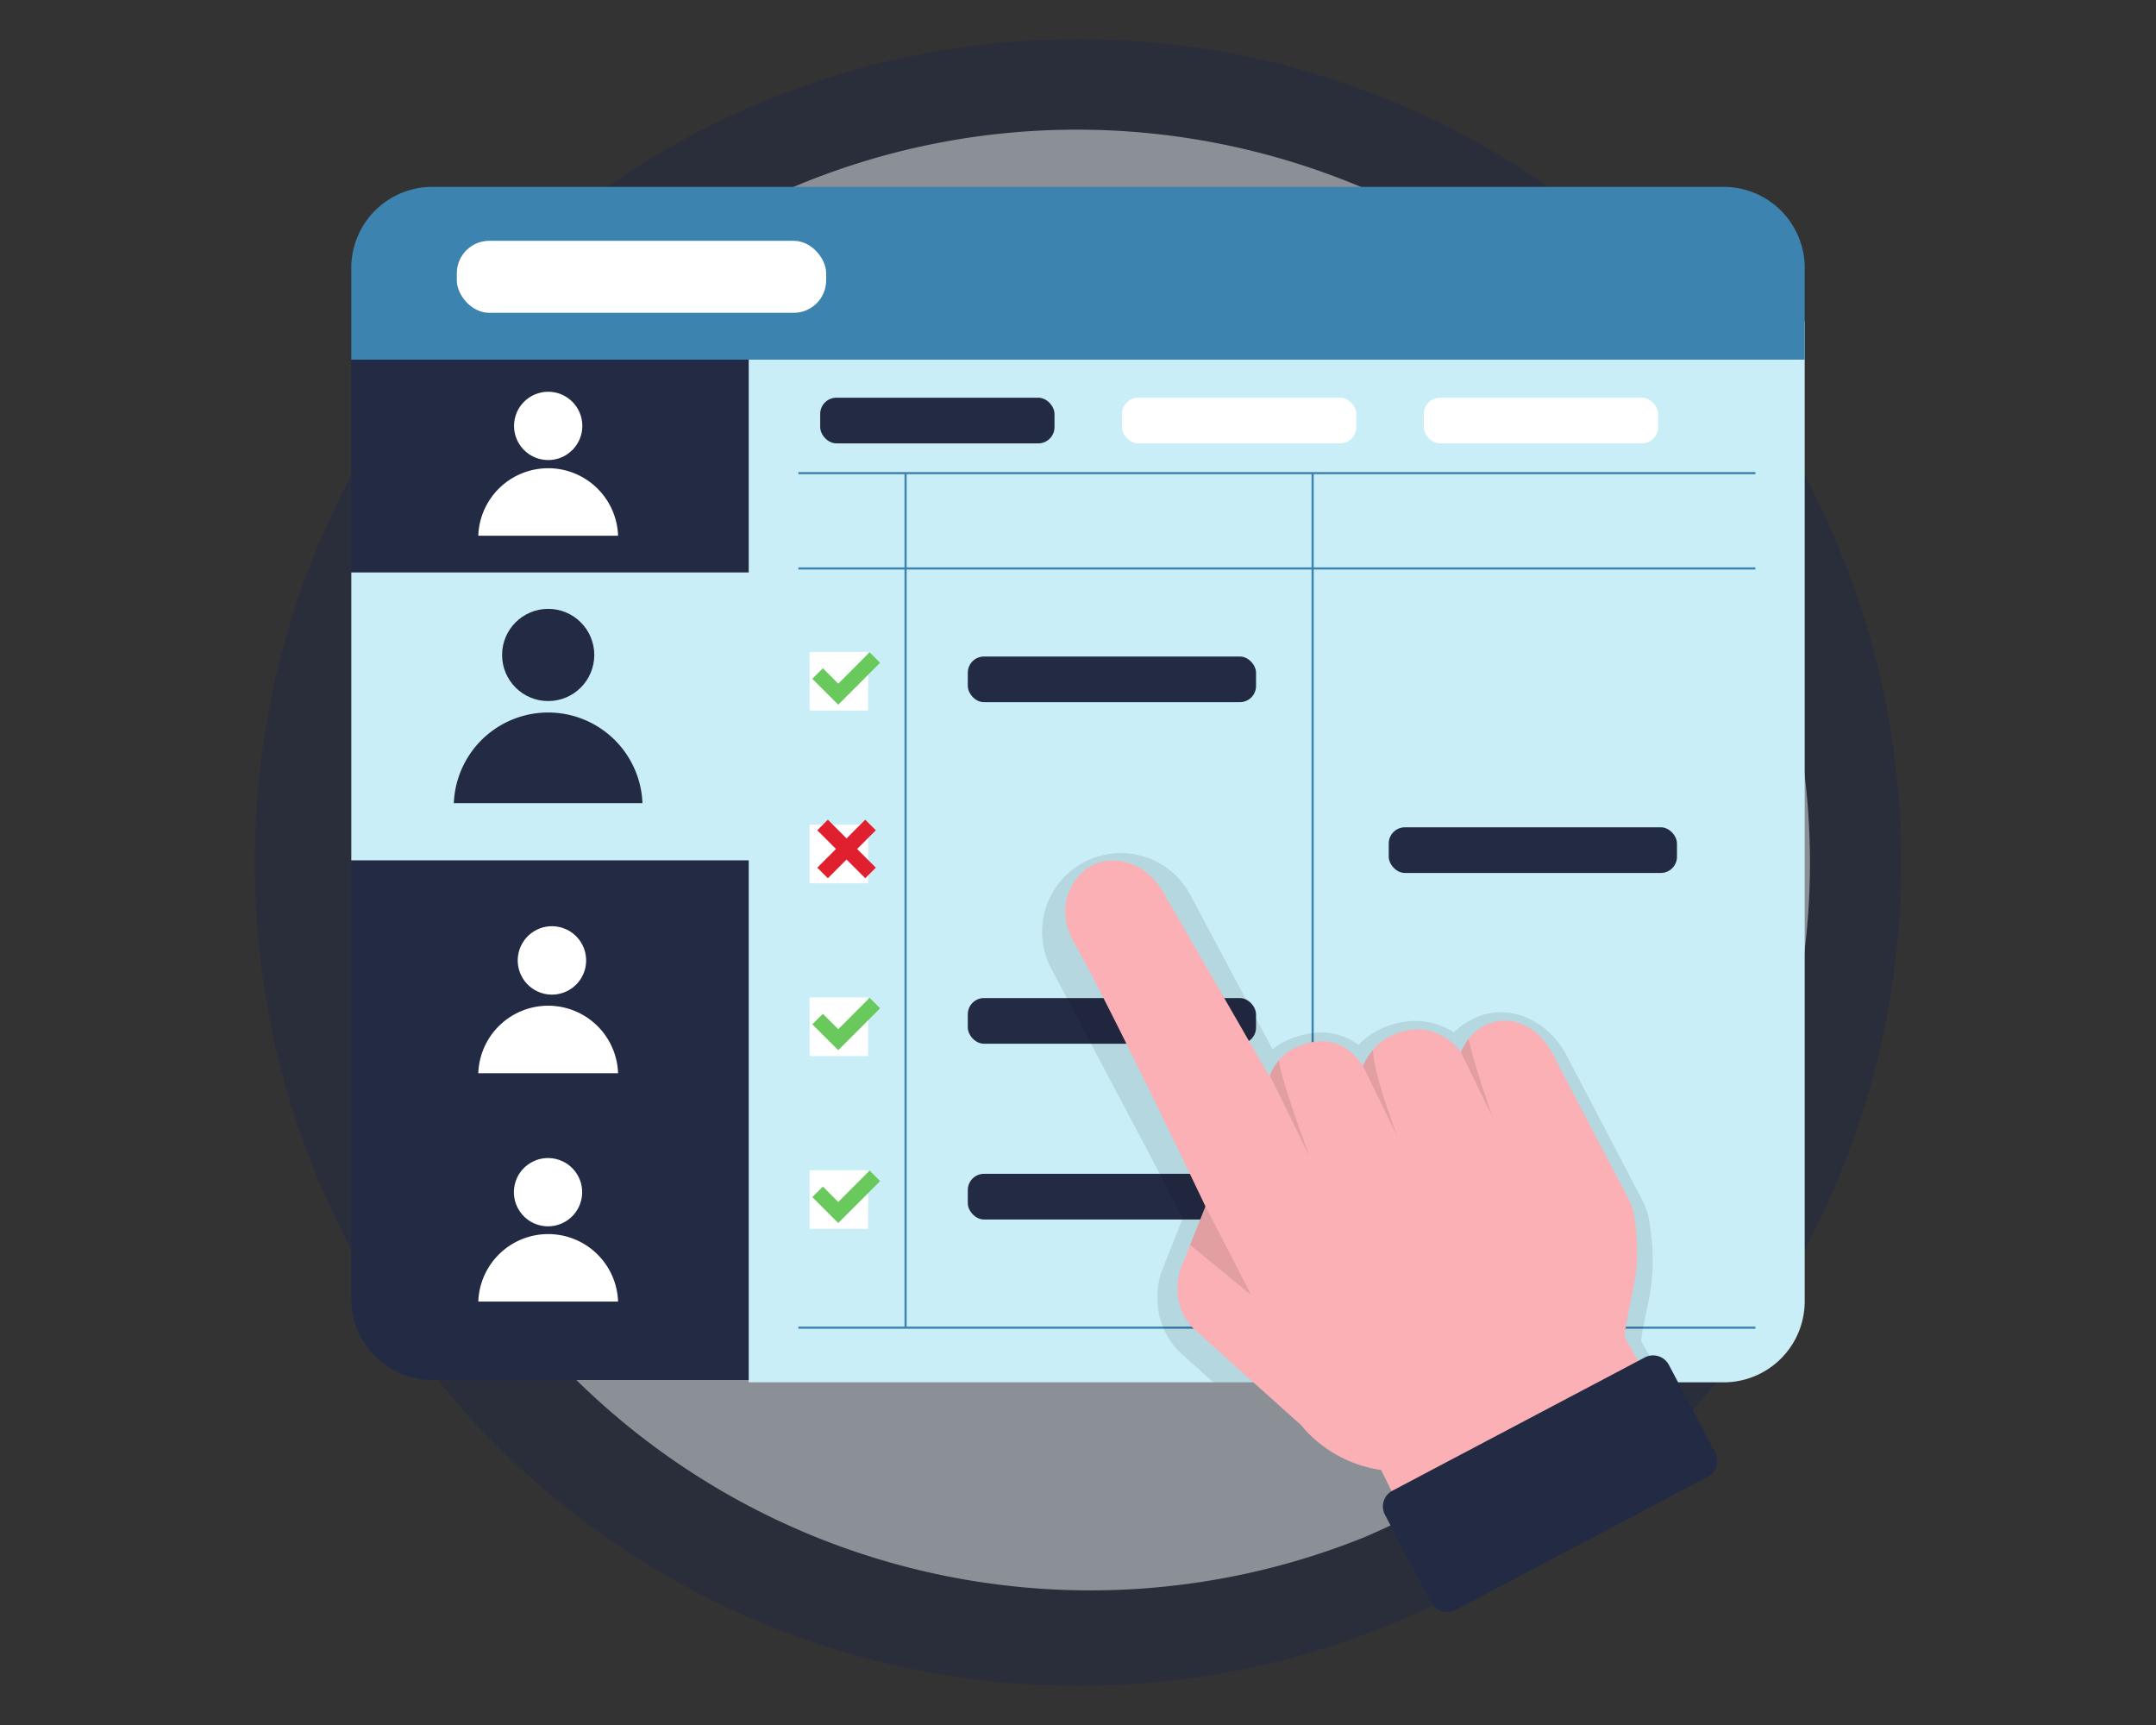 <svg xmlns="http://www.w3.org/2000/svg" viewBox="0 0 1000 800" xmlns:v="https://vecta.io/nano"><rect x="0" y="0" width="1000" height="800" fill="#333333" stroke="none"/><g opacity=".5"><path d="M500,760.86a360.86,360.86,0,0,1-255.17-616A360.86,360.86,0,0,1,755.17,655.17,358.54,358.54,0,0,1,500,760.86Z" fill="#e4edfc"/><path d="M500 60.14a340 340 0 0 1 132.27 653A340 340 0 0 1 367.73 86.83 337.66 337.66 0 0 1 500 60.14m0-42c-210.9 0-381.86 171-381.86 381.86S289.1 781.86 500 781.86 881.86 610.9 881.86 400 710.9 18.14 500 18.14z" fill="#222a44"/></g><path d="M836,125.34V602.4A37.6,37.6,0,0,1,798.38,640H200.54a37.59,37.59,0,0,1-37.6-37.6V125.34a37.59,37.59,0,0,1,37.6-37.6H798.38A37.6,37.6,0,0,1,836,125.34Z" fill="#222a44"/><g fill="#c9eef7"><path d="M162.94 265.48h248.8V399h-248.8z"/><path d="M837.06,149V603.48a37.59,37.59,0,0,1-37.6,37.6H347.27V149Z"/></g><path d="M837.07 124.27v42.52H162.93v-42.52a37.61 37.61 0 0 1 37.61-37.61h598.92a37.61 37.61 0 0 1 37.61 37.61z" fill="#3c83af"/><g fill="#222a44"><circle cx="254.26" cy="303.75" r="21.38"/><path d="M298 372.47h-87.5a43.78 43.78 0 0 1 87.49 0z"/></g><g fill="#fff"><circle cx="254.26" cy="197.52" r="15.84"/><path d="M286.68,248.45H221.84a32.44,32.44,0,0,1,64.84,0Z"/><circle cx="254.26" cy="446.79" r="15.84" transform="matrix(.85 -.53 .53 .85 -196.92 200.4)"/><path d="M286.68,497.72H221.84a32.44,32.44,0,0,1,64.84,0Z"/><circle cx="254.26" cy="552.7" r="15.84" transform="matrix(.23 -.973 .973 .23 -342.07 673.17)"/><path d="M286.68,603.63H221.84a32.44,32.44,0,0,1,64.84,0Z"/></g><g fill="#222a44"><rect x="380.43" y="184.44" width="108.67" height="21.18" rx="7.52"/><rect x="448.89" y="304.47" width="133.69" height="21.18" rx="7.52"/><rect x="448.89" y="462.87" width="133.69" height="21.18" rx="7.52"/><rect x="448.89" y="544.38" width="133.69" height="21.18" rx="7.52"/><rect x="644.13" y="383.67" width="133.69" height="21.18" rx="7.52"/></g><g fill="#fff"><rect x="211.89" y="111.68" width="171.3" height="33.39" rx="15.04"/><rect x="520.41" y="184.44" width="108.67" height="21.18" rx="7.52"/><rect x="660.4" y="184.44" width="108.67" height="21.18" rx="7.52"/></g><g fill="none" stroke="#3c83af" stroke-miterlimit="10"><path d="M370.3 219.43h443.9m-443.9 44.2h443.9m-443.9 352.1h443.9"/><path d="M608.83 219.5v396.4m-188.8-396.4v396.4"/></g><path d="M375.52 302.35h27.17v27.17h-27.17z" fill="#fff"/><path d="M403.34 302.5l-14.54 14.56-7.13-7.13-4.9 4.87 8.63 8.63.22.23 3.17 3.15 4.88-4.87 14.54-14.56-4.88-4.88z" fill="#6ac95d"/><path d="M375.52 382.47h27.17v27.17h-27.17zm0 80.13h27.17v27.17h-27.17z" fill="#fff"/><path d="M403.34 462.75L388.8 477.3l-7.13-7.13-4.9 4.88 12.02 12 4.88-4.88 14.54-14.55-4.88-4.88z" fill="#6ac95d"/><path d="M375.52 542.72h27.17v27.17h-27.17z" fill="#fff"/><path d="M403.34 542.87l-14.54 14.56-7.13-7.13-4.9 4.87 8.63 8.63.22.23 3.17 3.15 4.88-4.87 5.7-5.7 8.85-8.85-4.88-4.88z" fill="#6ac95d"/><path d="M406.22 385.05l-4.9-4.9-8.68 8.68-8.67-8.68-4.9 4.9 8.67 8.68-8.67 8.67 4.9 4.9 8.67-8.68 8.68 8.68 4.9-4.9-8.68-8.67 8.68-8.68z" fill="#e0202f"/><path d="M772 641.08H562.78L548.2 628a34.25 34.25 0 0 1-11.29-25.78 33.56 33.56 0 0 1 2.42-13.9l9.36-23.6L487.6 449.2a36.5 36.5 0 0 1 32.25-53.57l3.5.16a36.55 36.55 0 0 1 28.78 19.32l38.07 71.48a31.45 31.45 0 0 1 6.09-3.73 38.86 38.86 0 0 1 16.4-4 29.11 29.11 0 0 1 17.43 5.69 33.07 33.07 0 0 1 9.1-6.76 38.42 38.42 0 0 1 17.2-4.31 32.6 32.6 0 0 1 11.3 2 33.82 33.82 0 0 1 6.68 3.32 32.16 32.16 0 0 1 9.72-6.71 29.11 29.11 0 0 1 12.09-2.62c12.25 0 23.92 7.7 30.46 20.1l34.83 66.58a34.6 34.6 0 0 1 3.31 9.3 118.46 118.46 0 0 1 1.73 16.8 91.57 91.57 0 0 1-2 21.52c-2 9.73-3 15.16-3.43 18z" opacity=".1"/><path d="M773.12 657.7a4.38 4.38 0 0 1-2.11 2.59l-107.68 57.4a4.43 4.43 0 0 1-2 .51 4.32 4.32 0 0 1-3.86-2.4l-16.9-34.07a59.24 59.24 0 0 1-35.48-18.89l-1.58-1.87-49.16-44.1a24.72 24.72 0 0 1-8.16-18.87 24.25 24.25 0 0 1 1.7-10.21l4.12-10.43 7.1-17.88s-44.22-93-61.2-122.83c-8.56-15-1.42-29.88 8.3-35.1 9.43-5.05 24.42-2.9 33.4 12.35l49.14 85.28.17-.42a24.38 24.38 0 0 1 4.17-6.92 22.15 22.15 0 0 1 7.61-5.85c16.08-7.53 25.53-.06 31.48 8.3a31.25 31.25 0 0 1 4.65-7.41 24.48 24.48 0 0 1 7.69-6.15c7.38-3.68 14.45-4.32 21-1.9a28.72 28.72 0 0 1 11.91 8.78h0l.17.2a27 27 0 0 1 3.54-6 22.46 22.46 0 0 1 8.58-6.69c10.86-4.9 23.58.67 30.24 13.3L755.33 556a25.48 25.48 0 0 1 2.44 6.87 116.15 116.15 0 0 1 1.55 15.29 83.75 83.75 0 0 1-1.81 19.53c-3.22 15.3-3.9 20.65-4 22.35l19.25 34.3a4.35 4.35 0 0 1 .36 3.36z" fill="#fab0b4"/><path d="M792.1 684.86l-117.06 61.8a8.27 8.27 0 0 1-11.18-3.45l-21.48-40.7a8.26 8.26 0 0 1 3.45-11.17l117.06-61.8a8.28 8.28 0 0 1 11.18 3.47l21.48 40.7a8.28 8.28 0 0 1-3.45 11.17z" fill="#222a44"/><path d="M580.36 600.62l-28.33-23.26 7.1-17.88 21.23 41.14zm67.7-73.72l-15.88-32.54a31.25 31.25 0 0 1 4.65-7.41c.24 11.25 10.9 39.13 11.23 39.95zm44.14-9l-14.74-30.2.17.2a27 27 0 0 1 3.54-6c2.2 10.6 10.72 35.26 11.03 36zm-84.84 18.3L589 498.77a24.38 24.38 0 0 1 4.17-6.92c1.33 10.06 13.83 43.55 14.2 44.34z" opacity=".1"/></svg>